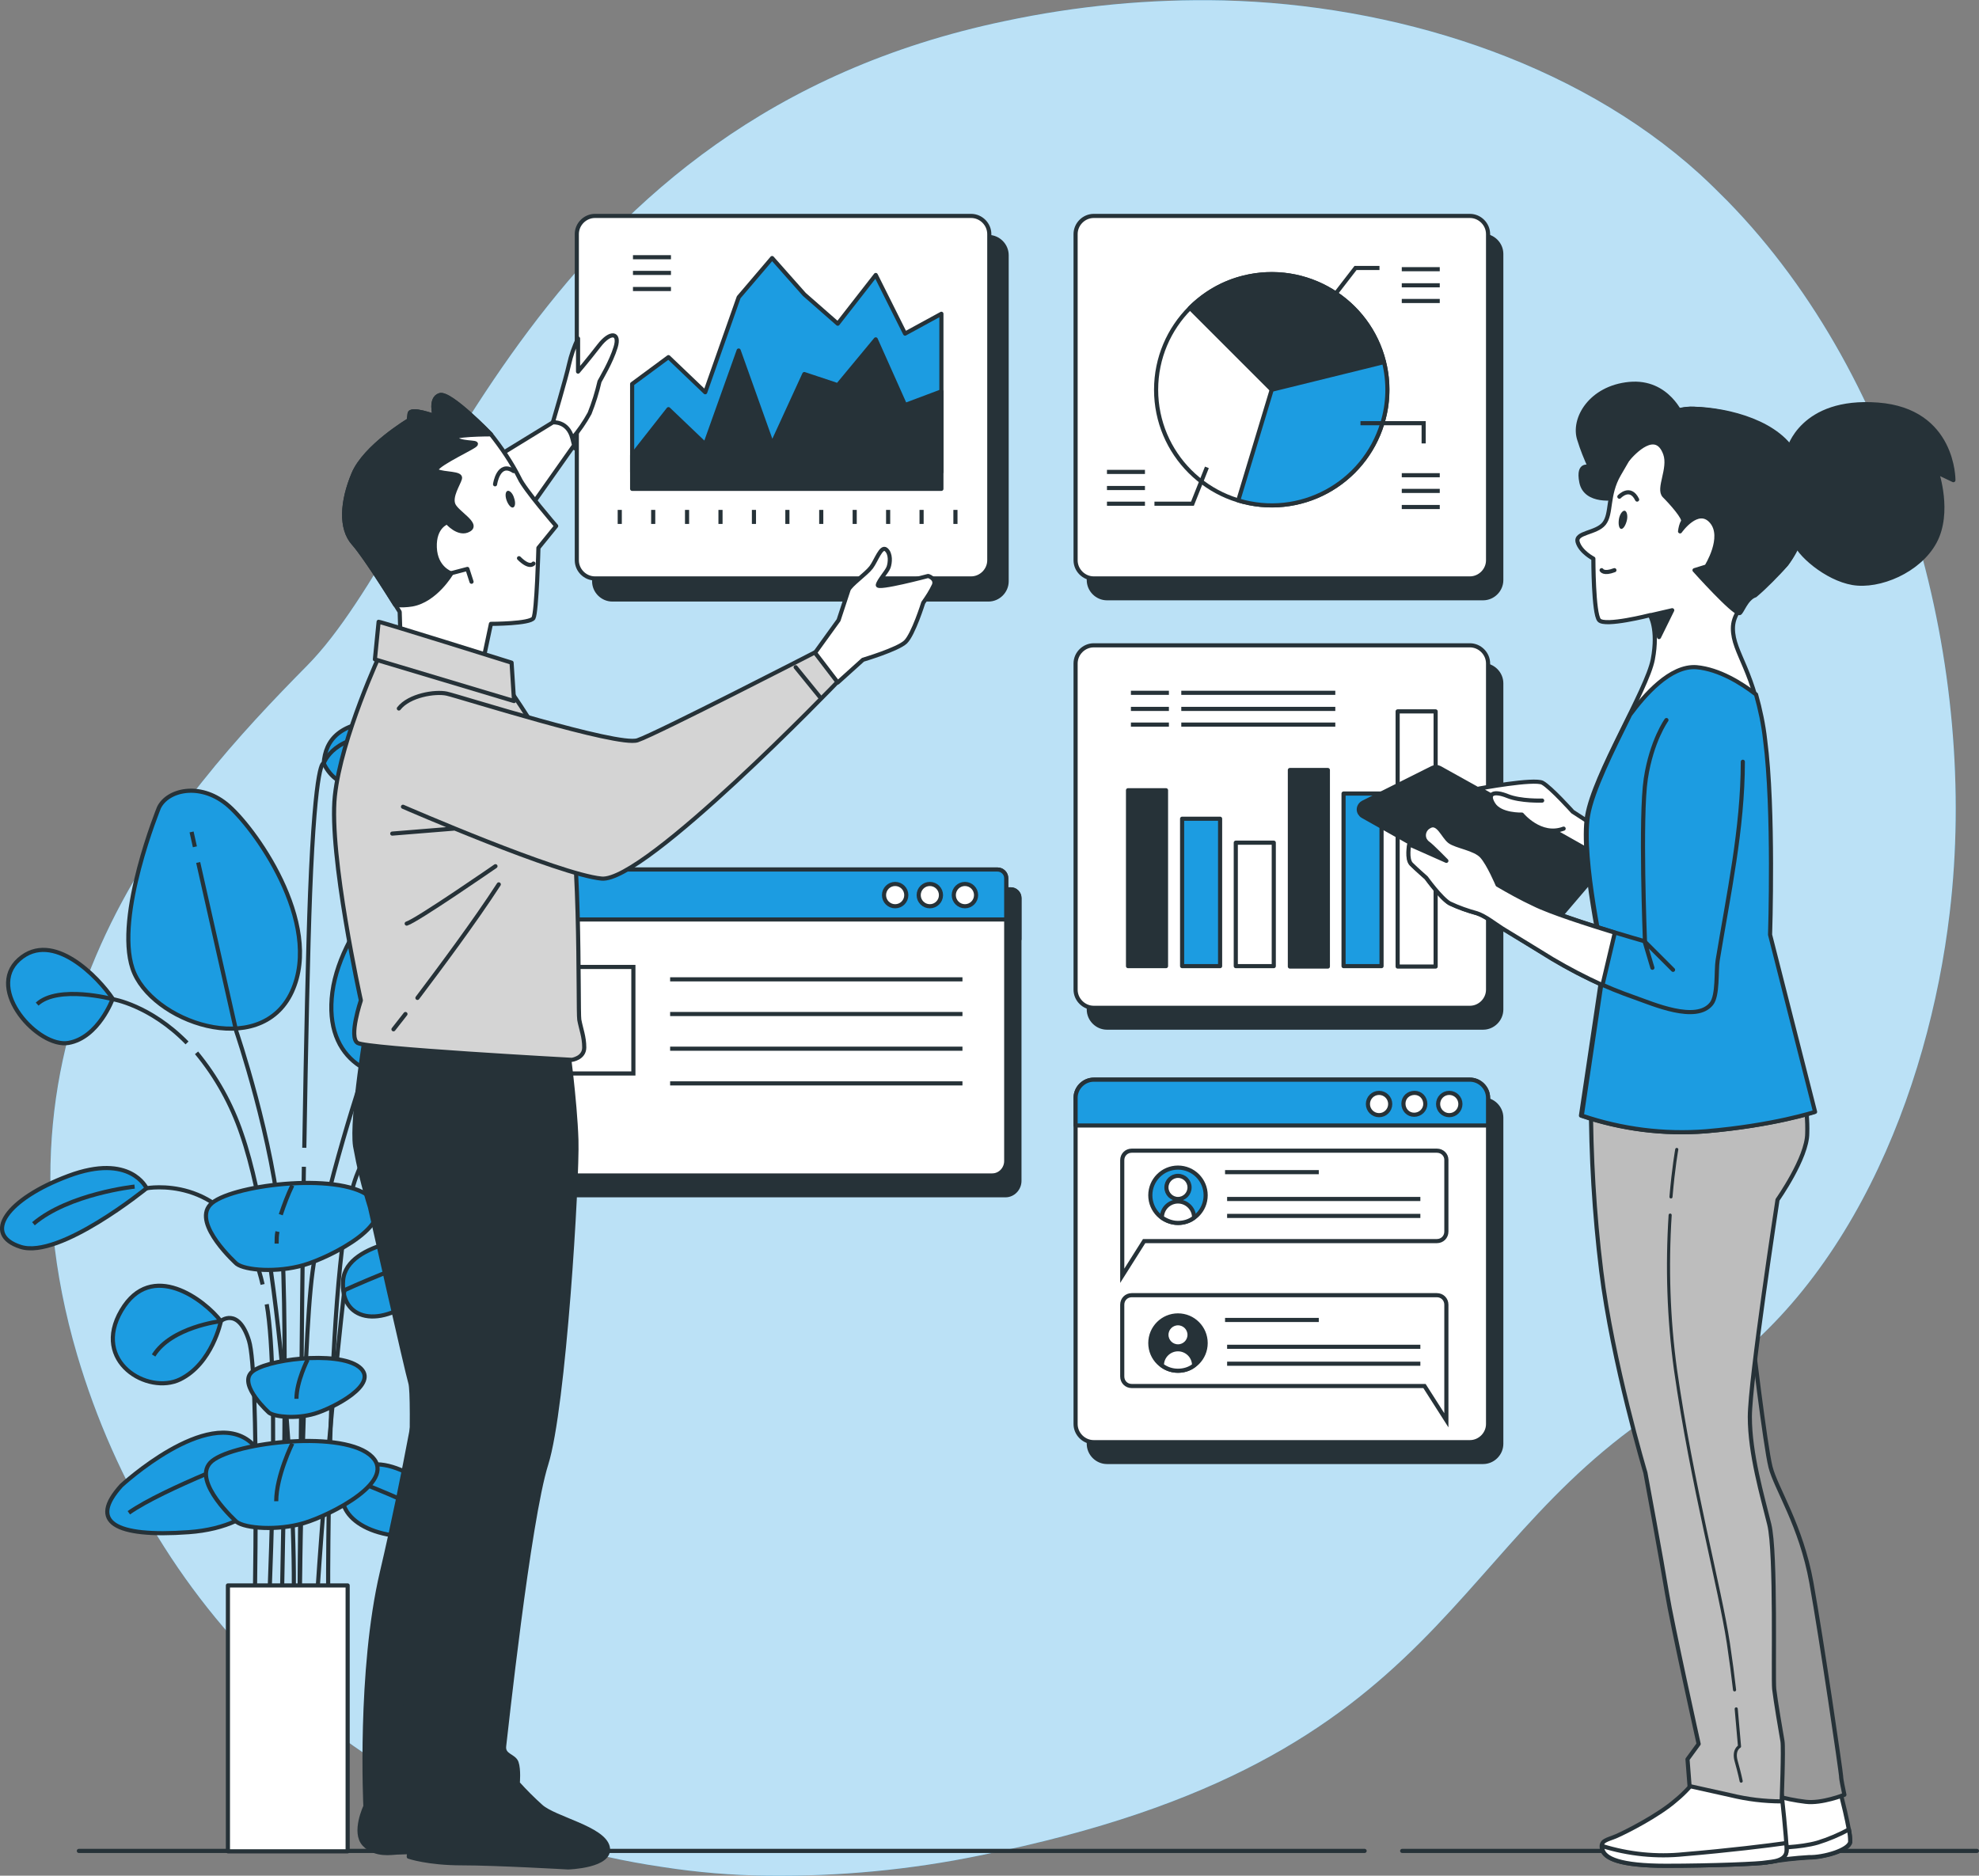 <?xml version="1.0" encoding="utf-8"?>
<!-- Generator: Adobe Illustrator 27.9.0, SVG Export Plug-In . SVG Version: 6.00 Build 0)  -->
<svg version="1.0" id="Layer_1" xmlns="http://www.w3.org/2000/svg" xmlns:xlink="http://www.w3.org/1999/xlink" x="0px" y="0px"
	 viewBox="0 0 479.3 454.3" style="enable-background:new 0 0 479.3 454.3;" xml:space="preserve">
<rect x="0" y="0" width="479.3" height="454.3" fill="#808080" stroke="none"/>
<style type="text/css">
	.st0{fill:#1C9CE1;}
	.st1{opacity:0.7;fill:#FFFFFF;enable-background:new    ;}
	.st2{fill:none;stroke:#263238;stroke-linecap:round;stroke-linejoin:round;}
	.st3{fill:#1C9CE1;stroke:#263238;stroke-linecap:round;stroke-linejoin:round;}
	.st4{fill:none;stroke:#263238;stroke-miterlimit:10;}
	.st5{fill:#92E3A9;stroke:#263238;stroke-linecap:round;stroke-linejoin:round;}
	.st6{fill:#FFFFFF;stroke:#263238;stroke-linecap:round;stroke-linejoin:round;}
	.st7{fill:#263238;stroke:#263238;stroke-linecap:round;stroke-linejoin:round;}
	.st8{fill:#263238;stroke:#263238;stroke-miterlimit:10;}
	.st9{fill:#999999;stroke:#263238;stroke-linecap:round;stroke-linejoin:round;}
	.st10{fill:#BDBDBD;stroke:#263238;stroke-linecap:round;stroke-linejoin:round;}
	.st11{fill:none;stroke:#263238;stroke-width:0.75;stroke-linecap:round;stroke-linejoin:round;}
	.st12{fill:#263238;}
	.st13{fill:#D4D4D4;stroke:#263238;stroke-linecap:round;stroke-linejoin:round;}
</style>
<g id="Layer_2_00000115510225772763457040000017836150664923898000_">
	<g id="Background_Simple">
		<path class="st0" d="M472.2,221.1c-5.1,43.2-24.8,93.4-64.2,116.5c-59.5,34.9-54.5,88.5-170.7,111.8c-16.9,3.5-34.2,5.1-51.5,4.9
			c-8.5-0.1-16.9-0.8-25.3-2.1C86.7,441.4,37,390.1,18.7,328.2c-24-81.5,23.9-134.8,55.7-167s55-132.3,169-156.1
			c17.4-3.7,35.2-5.4,52.9-5c40.6,1,84.8,14.3,115.4,42.1c2.3,2.1,4.5,4.3,6.7,6.5C461.1,92.4,479.2,162.2,472.2,221.1z"/>
		<path class="st1" d="M472.2,221.1c-5.1,43.2-24.8,93.4-64.2,116.5c-59.5,34.9-54.5,88.5-170.7,111.8c-16.9,3.5-34.2,5.1-51.5,4.9
			c-8.5-0.1-16.9-0.8-25.3-2.1C86.7,441.4,37,390.1,18.7,328.2c-24-81.5,23.9-134.8,55.7-167s55-132.3,169-156.1
			c17.4-3.7,35.2-5.4,52.9-5c40.6,1,84.8,14.3,115.4,42.1c2.3,2.1,4.5,4.3,6.7,6.5C461.1,92.4,479.2,162.2,472.2,221.1z"/>
	</g>
	<g id="Floor">
		<line class="st2" x1="339.6" y1="448.3" x2="478.8" y2="448.3"/>
		<line class="st2" x1="19.1" y1="448.3" x2="330.5" y2="448.3"/>
	</g>
	<g id="Plant">
		<path class="st3" d="M27.3,241.9c0,0-3.4,9.4-10.7,10.7s-20.2-12.9-12-20.2S23.9,236.8,27.3,241.9z"/>
		<path class="st3" d="M38.5,195.6c0,0-10.7,26.2-6.4,39s30.9,22.3,38.6,5.6s-9.4-40.3-15.9-45.5S40.6,191.3,38.5,195.6z"/>
		<path class="st3" d="M101.1,206.8c0,0-18.4,16.7-20.6,33.5s10.3,22.7,23.2,20.6s19.3-34.7,15.4-49.7S101.1,206.8,101.1,206.8z"/>
		<path class="st3" d="M104.5,299.4c0,0-20.6,0.9-21.4,10.7s9,12,18.9,3.4S113.1,299.8,104.5,299.4z"/>
		<path class="st4" d="M83.4,312.5c0,0,16.2-7.4,23.5-8.7"/>
		<path class="st3" d="M109.1,364c0,0-15.1-14-22.7-7.7s-2.2,14.9,10.9,15.8S114.9,370.4,109.1,364z"/>
		<path class="st4" d="M85,358.2c0,0,16.7,6.3,22.8,10.5"/>
		<path class="st3" d="M29.4,359.8c0,0,20.9-19.3,31.3-10.5s3,20.5-15,21.8S21.4,368.6,29.4,359.8z"/>
		<path class="st4" d="M62.6,351.9c0,0-23,8.6-31.4,14.5"/>
		<path class="st3" d="M53.5,320c0,0-2.1,10.3-9.9,14.1s-21.5-4.3-14.2-16.7S49.6,314.9,53.5,320z"/>
		<path class="st3" d="M35.5,287.8c0,0-3.9-8.6-18.9-3S-4.4,299,5,302S35.5,287.8,35.5,287.8z"/>
		<path class="st4" d="M32.6,287.4c0,0-15.9,1.7-24.5,9"/>
		<path class="st3" d="M78.4,184.9c0,0,2.6,6,7.7,4.7s6.4-9,14.6-6.9s15,11.6,15,7.3s-10.3-15.4-21.9-15.4S78.8,179.3,78.4,184.9z"
			/>
		<path class="st4" d="M35.5,287.8c0,0,18.5-3.5,26.2,17c0.8,2.1,1.4,4.1,1.9,6.3"/>
		<path class="st5" d="M112.6,268c0,0,3.9-8.6,18.9-3s21,14.2,11.6,17.2S112.6,268,112.6,268z"/>
		<path class="st4" d="M116,268.5c0,0,15.5-0.9,22.8,8.2"/>
		<path class="st4" d="M112.6,268c-4.3-0.6-8.8,0-12.8,1.7"/>
		<path class="st4" d="M45.3,252.6c-9-9.2-18-10.6-18-10.6s-13.2-3.5-18.3,1.2"/>
		<line class="st4" x1="47.2" y1="205.1" x2="46.4" y2="201.5"/>
		<path class="st4" d="M68.1,394.7c0,0,1.9-73.9,0-96.3s-10.9-48.7-10.9-48.7L48,208.9"/>
		<line class="st4" x1="106.2" y1="220.9" x2="107.8" y2="217.4"/>
		<path class="st4" d="M72.5,394.6c0,0,0.6-67.4,3.2-86.6s12.8-49.4,12.8-49.4l15.7-33.6"/>
		<path class="st4" d="M83.4,312.5c0,0-4.5,38.6-7.1,82.2"/>
		<path class="st4" d="M61.6,394.6c0,0,1.3-61.6-1.3-69.9s-6.9-4.7-6.9-4.7s-11.9,1.4-16.2,8.3"/>
		<path class="st4" d="M64.6,315.9c3.3,18.8,0.3,78.8,0.3,78.8"/>
		<path class="st4" d="M96.1,271.7c-3.7,2.5-7.3,6.6-9.8,13.2c-7.7,20.5-6.8,109.8-6.8,109.8"/>
		<path class="st4" d="M47.6,255c4.8,5.8,8.5,12.5,10.9,19.6c10.3,29.5,14.1,105.9,12.2,120"/>
		<path class="st4" d="M73.6,282.6c-0.6,37.2-1.1,112-1.1,112"/>
		<path class="st4" d="M73.7,278c0.4-24.6,0.9-48.7,1.4-61.6c1.3-33.3,3.3-31.5,3.3-31.5s2.4-7.5,15.7-6.6"/>
		<path class="st3" d="M57.3,306.1c0,0-10.7-9.6-6.4-14.3s30.9-8.1,38.6-2s-9.4,14.7-15.9,16.6S59.4,307.7,57.3,306.1z"/>
		<path class="st4" d="M67.2,298.3c-0.2,0.9-0.2,1.9-0.2,2.9"/>
		<path class="st4" d="M70.8,287.1c-1.1,2.3-2,4.7-2.8,7.1"/>
		<path class="st3" d="M57.3,368.6c0,0-10.7-9.6-6.4-14.3s30.9-8.1,38.6-2S80,367,73.6,368.9S59.4,370.2,57.3,368.6z"/>
		<path class="st4" d="M70.8,349.6c0,0-3.9,7.9-3.9,14"/>
		<path class="st3" d="M65.2,342.2c0,0-7.3-6.5-4.4-9.7s21-5.5,26.2-1.4s-6.4,10-10.8,11.3S66.7,343.2,65.2,342.2z"/>
		<path class="st4" d="M74.5,329.3c0,0-2.7,5.3-2.7,9.5"/>
		<rect x="55.2" y="384" class="st6" width="29" height="64.4"/>
	</g>
	<g id="Tab_2">
		<path class="st7" d="M268.1,266.3h91.1c2.4,0,4.4,2,4.4,4.4v79c0,2.4-2,4.4-4.4,4.4h-91.1c-2.4,0-4.4-2-4.4-4.4v-79
			C263.7,268.2,265.7,266.3,268.1,266.3z"/>
		<path class="st6" d="M264.9,261.5H356c2.4,0,4.4,2,4.4,4.4v79c0,2.4-2,4.4-4.4,4.4h-91.1c-2.4,0-4.4-2-4.4-4.4v-79
			C260.5,263.5,262.5,261.5,264.9,261.5z"/>
		<path class="st3" d="M360.4,272.6v-6.7c0-2.4-2-4.4-4.4-4.4h-91.1c-2.4,0-4.4,2-4.4,4.4v6.7H360.4z"/>
		<circle class="st6" cx="334" cy="267.4" r="2.7"/>
		<path class="st6" d="M345.2,267.4c0-1.5-1.1-2.7-2.6-2.7c-1.5,0-2.7,1.1-2.7,2.6c0,1.5,1.1,2.7,2.6,2.7c0,0,0,0,0,0
			C344,270,345.2,268.8,345.2,267.4z"/>
		<circle class="st6" cx="351" cy="267.4" r="2.7"/>
		<path class="st4" d="M348,278.7h-73.9c-1.3,0-2.3,1-2.3,2.3v28l5.3-8.4H348c1.3,0,2.3-1,2.3-2.3c0,0,0,0,0,0v-17.4
			C350.3,279.7,349.3,278.7,348,278.7C348,278.7,348,278.7,348,278.7z"/>
		<path class="st4" d="M274.1,313.7H348c1.3,0,2.3,1,2.3,2.3c0,0,0,0,0,0v28l-5.3-8.3h-70.9c-1.3,0-2.3-1-2.3-2.3V316
			C271.8,314.7,272.8,313.7,274.1,313.7z"/>
		<circle class="st3" cx="285.3" cy="289.5" r="6.7"/>
		<circle class="st6" cx="285.3" cy="287.6" r="2.8"/>
		<path class="st6" d="M285.3,296.2c1.4,0,2.8-0.4,3.9-1.3c0-2.2-1.8-3.9-3.9-3.9c-2.1,0-3.9,1.7-3.9,3.9
			C282.6,295.7,283.9,296.2,285.3,296.2z"/>
		<line class="st4" x1="296.7" y1="283.9" x2="319.4" y2="283.9"/>
		<line class="st4" x1="297.2" y1="290.4" x2="344" y2="290.4"/>
		<line class="st4" x1="297.2" y1="294.5" x2="344" y2="294.5"/>
		<circle class="st7" cx="285.3" cy="325.3" r="6.7"/>
		<circle class="st6" cx="285.3" cy="323.3" r="2.8"/>
		<path class="st6" d="M285.3,332c1.4,0,2.8-0.4,3.9-1.3c0-2.2-1.8-3.9-3.9-3.9c-2.1,0-3.9,1.7-3.9,3.9
			C282.6,331.6,283.9,332,285.3,332z"/>
		<line class="st4" x1="296.7" y1="319.7" x2="319.4" y2="319.7"/>
		<line class="st4" x1="297.2" y1="326.2" x2="344" y2="326.2"/>
		<line class="st4" x1="297.2" y1="330.3" x2="344" y2="330.3"/>
	</g>
	<g id="Tab_1">
		<path class="st7" d="M117.5,215.4h127.3c1.1,0,2.1,0.9,2.1,2.1v68.5c0,1.9-1.5,3.5-3.4,3.5c0,0,0,0,0,0H118.9
			c-1.9,0-3.4-1.5-3.4-3.5l0,0v-68.5C115.4,216.3,116.4,215.4,117.5,215.4z"/>
		<path class="st7" d="M117.5,215.4h127.3c1.1,0,2.1,0.9,2.1,2.1v10l0,0H115.4l0,0v-10C115.4,216.3,116.4,215.4,117.5,215.4z"/>
		<circle class="st7" cx="219.9" cy="221.6" r="2.7"/>
		<circle class="st7" cx="228.4" cy="221.6" r="2.7"/>
		<circle class="st7" cx="236.9" cy="221.6" r="2.7"/>
		<rect x="129.5" y="239" class="st8" width="27" height="25.8"/>
		<line class="st4" x1="165.5" y1="242" x2="236.3" y2="242"/>
		<line class="st4" x1="165.5" y1="250.4" x2="236.3" y2="250.4"/>
		<line class="st4" x1="165.5" y1="258.8" x2="236.3" y2="258.8"/>
		<line class="st4" x1="165.5" y1="267.2" x2="236.3" y2="267.2"/>
		<path class="st6" d="M114.3,210.6h127.3c1.1,0,2.1,0.9,2.1,2.1v68.5c0,1.9-1.5,3.5-3.4,3.5c0,0,0,0,0,0H115.7
			c-1.9,0-3.4-1.5-3.4-3.5l0,0v-68.5C112.3,211.5,113.2,210.6,114.3,210.6z"/>
		<path class="st3" d="M114.3,210.6h127.3c1.1,0,2.1,0.9,2.1,2.1v10l0,0H112.3l0,0v-10C112.3,211.5,113.2,210.6,114.3,210.6z"/>
		<circle class="st6" cx="216.8" cy="216.8" r="2.7"/>
		<circle class="st6" cx="225.2" cy="216.8" r="2.7"/>
		<circle class="st6" cx="233.7" cy="216.8" r="2.7"/>
		<rect x="126.4" y="234.2" class="st4" width="27" height="25.8"/>
		<line class="st4" x1="162.3" y1="237.2" x2="233.1" y2="237.2"/>
		<line class="st4" x1="162.3" y1="245.6" x2="233.1" y2="245.6"/>
		<line class="st4" x1="162.3" y1="254" x2="233.1" y2="254"/>
		<line class="st4" x1="162.3" y1="262.4" x2="233.1" y2="262.4"/>
	</g>
	<g id="Chart_3">
		<path class="st7" d="M268.1,161.1h91.1c2.4,0,4.4,2,4.4,4.4v79c0,2.4-2,4.4-4.4,4.4h-91.1c-2.4,0-4.4-2-4.4-4.4v-79
			C263.7,163,265.7,161.1,268.1,161.1z"/>
		<path class="st6" d="M264.9,156.3H356c2.4,0,4.4,2,4.4,4.4v79c0,2.4-2,4.4-4.4,4.4h-91.1c-2.4,0-4.4-2-4.4-4.4v-79
			C260.5,158.3,262.5,156.3,264.9,156.3z"/>
		<rect x="273.2" y="191.4" class="st7" width="9.2" height="42.6"/>
		<rect x="286.3" y="198.3" class="st3" width="9.2" height="35.7"/>
		<rect x="299.3" y="204.1" class="st6" width="9.2" height="29.9"/>
		<rect x="312.4" y="186.5" class="st7" width="9.2" height="47.6"/>
		<rect x="325.4" y="192.2" class="st3" width="9.2" height="41.8"/>
		<rect x="338.5" y="172.3" class="st6" width="9.2" height="61.8"/>
		<line class="st4" x1="273.9" y1="167.8" x2="283.1" y2="167.8"/>
		<line class="st4" x1="273.9" y1="171.7" x2="283.1" y2="171.7"/>
		<line class="st4" x1="273.9" y1="175.5" x2="283.1" y2="175.5"/>
		<line class="st4" x1="286.1" y1="167.8" x2="323.4" y2="167.8"/>
		<line class="st4" x1="286.1" y1="171.7" x2="323.4" y2="171.7"/>
		<line class="st4" x1="286.1" y1="175.5" x2="323.4" y2="175.5"/>
	</g>
	<g id="Chart_2">
		<path class="st7" d="M268.1,57.1h91.1c2.4,0,4.4,2,4.4,4.4v79c0,2.4-2,4.4-4.4,4.4h-91.1c-2.4,0-4.4-2-4.4-4.4v-79
			C263.7,59,265.7,57.1,268.1,57.1z"/>
		<path class="st6" d="M264.9,52.3H356c2.4,0,4.4,2,4.4,4.4v79c0,2.4-2,4.4-4.4,4.4h-91.1c-2.4,0-4.4-2-4.4-4.4v-79
			C260.5,54.3,262.5,52.3,264.9,52.3z"/>
		<circle class="st6" cx="308" cy="94.4" r="28"/>
		<path class="st7" d="M335.2,87.7c-3.7-15-18.9-24.2-33.9-20.5c-5,1.2-9.5,3.8-13.1,7.4L308,94.4L335.2,87.7z"/>
		<path class="st3" d="M335.2,87.7L308,94.4l-8.1,26.8c14.8,4.5,30.4-3.9,34.9-18.7C336.3,97.7,336.4,92.5,335.2,87.7L335.2,87.7z"
			/>
		<polyline class="st4" points="319.1,76.8 328.3,64.9 334.1,64.9 		"/>
		<line class="st4" x1="339.5" y1="65.2" x2="348.7" y2="65.2"/>
		<line class="st4" x1="339.5" y1="69.1" x2="348.7" y2="69.1"/>
		<line class="st4" x1="339.5" y1="72.9" x2="348.7" y2="72.9"/>
		<line class="st4" x1="339.5" y1="115.1" x2="348.7" y2="115.1"/>
		<line class="st4" x1="339.5" y1="118.9" x2="348.7" y2="118.9"/>
		<line class="st4" x1="339.5" y1="122.8" x2="348.7" y2="122.8"/>
		<line class="st4" x1="268.1" y1="114.3" x2="277.3" y2="114.3"/>
		<line class="st4" x1="268.1" y1="118.2" x2="277.3" y2="118.2"/>
		<line class="st4" x1="268.1" y1="122" x2="277.3" y2="122"/>
		<polyline class="st4" points="292.3,113.2 288.8,122 279.6,122 		"/>
		<polyline class="st4" points="329.5,102.5 344.8,102.5 344.8,107.4 		"/>
	</g>
	<g id="Chart_1">
		<path class="st7" d="M148.3,57.4h91.1c2.4,0,4.4,2,4.4,4.4v79c0,2.4-2,4.4-4.4,4.4h-91.1c-2.4,0-4.4-2-4.4-4.4v-79
			C144,59.4,145.9,57.4,148.3,57.4z"/>
		<path class="st6" d="M144.1,52.3h91.1c2.4,0,4.4,2,4.4,4.4v79c0,2.4-2,4.4-4.4,4.4h-91.1c-2.4,0-4.4-2-4.4-4.4v-79
			C139.7,54.3,141.7,52.3,144.1,52.3z"/>
		<line class="st4" x1="150.1" y1="123.5" x2="150.1" y2="126.9"/>
		<line class="st4" x1="158.2" y1="123.5" x2="158.2" y2="126.9"/>
		<line class="st4" x1="166.4" y1="123.5" x2="166.4" y2="126.9"/>
		<line class="st4" x1="174.5" y1="123.5" x2="174.5" y2="126.9"/>
		<line class="st4" x1="182.6" y1="123.5" x2="182.6" y2="126.9"/>
		<line class="st4" x1="190.7" y1="123.5" x2="190.7" y2="126.9"/>
		<line class="st4" x1="198.9" y1="123.5" x2="198.9" y2="126.9"/>
		<line class="st4" x1="207" y1="123.5" x2="207" y2="126.9"/>
		<line class="st4" x1="215.1" y1="123.5" x2="215.1" y2="126.9"/>
		<line class="st4" x1="223.2" y1="123.5" x2="223.2" y2="126.9"/>
		<line class="st4" x1="231.4" y1="123.5" x2="231.4" y2="126.9"/>
		<polygon class="st3" points="228,76 219.2,80.8 212.1,66.6 202.9,78.4 194.8,71.3 187,62.5 178.9,72 170.8,95 161.9,86.5 
			153.1,93 153.1,114.3 228,114.3 		"/>
		<line class="st4" x1="153.3" y1="62.3" x2="162.5" y2="62.3"/>
		<line class="st4" x1="153.3" y1="66.1" x2="162.5" y2="66.1"/>
		<line class="st4" x1="153.3" y1="70" x2="162.5" y2="70"/>
		<polygon class="st7" points="228,94.8 219.2,98.1 212.1,82.2 202.9,93.3 194.8,90.6 187,107.6 178.9,84.9 170.8,107.6 161.9,99.1 
			153.1,110.3 153.1,118.4 228,118.4 		"/>
	</g>
	<g id="Character_2">
		<path class="st7" d="M407.4,100.9c0,0-3.4-8.8-12.8-7.9s-13.8,8.5-12.1,13.5c0.7,2.3,1.6,4.5,2.6,6.7c0,0-3.1-1.4-2.1,3.6
			s8.1,4,9.2,3.6S398.6,106.6,407.4,100.9z"/>
		<path class="st7" d="M346.9,186l-16.8,8.4c-0.9,0.5-1.3,1.6-0.8,2.5c0.2,0.3,0.4,0.6,0.8,0.8l44.9,25.3c0.8,0.4,1.8,0.3,2.3-0.4
			l10.5-12.3c0.7-0.8,0.6-2-0.2-2.6c-0.1-0.1-0.2-0.2-0.3-0.2L348.7,186C348.1,185.7,347.5,185.7,346.9,186z"/>
		<path class="st6" d="M388,201.2l-7.1-4.6c0,0-5.3-5.9-7.3-7s-15.4,1.4-15.4,1.4l29.4,16.6L388,201.2z"/>
		<path class="st6" d="M373.5,193.9c0,0-5.2,0.2-8.4-1.1s-5.1-0.7-3.4,2s6.9,2.5,6.9,2.5s4.5,5.5,10.1,3.4"/>
		<path class="st6" d="M445.4,432.8c0,0,3,11.4,2.7,13.4s-6.5,3.7-9.9,3.7c-3.5,0.2-7,0.6-10.4,1.2l0.2-18.4H445.4z"/>
		<path class="st6" d="M448.1,446.1c0-1-0.1-2-0.3-3c-2.4,1.3-5,2.4-7.6,3.2c-4.2,1.2-10.2,1.3-12.4,1.2l0,3.5
			c3.4-0.6,6.9-1,10.4-1.2C441.6,449.9,447.8,448.1,448.1,446.1z"/>
		<path class="st9" d="M424.3,323.1c0,0,3.2,27,4.5,32.2s7.4,14.1,9.9,28s7.2,46.1,7.2,46.9s0.5,3,0.8,4.5c0,0-5.5,2.2-9.4,1.7
			c-2.5-0.3-5-0.8-7.4-1.5c0,0,1.7-10.7-2-29.8s-7.4-38.9-9.7-52.8S424.3,323.1,424.3,323.1z"/>
		<path class="st6" d="M411.6,429.8c-1.6,2.3-3.5,4.4-5.7,6.2c-4.2,3.7-12.1,7.7-14.4,8.7s-4,1-3.5,3.2s4.2,4,15.4,4
			s23.1-0.5,24.3-0.8s5-0.2,5-3s-1.2-13.6-1.2-13.6L411.6,429.8z"/>
		<path class="st6" d="M427.7,451.1c1.2-0.2,5-0.2,5-3c0-0.4,0-1-0.1-1.7c-4.2,0.6-13.9,1.8-24.7,2.7c-6.7,0.7-13.5,0-19.9-2
			c0,0.3,0,0.5,0.1,0.8c0.5,2.2,4.2,4,15.4,4S426.5,451.4,427.7,451.1z"/>
		<path class="st10" d="M385.3,266.1c0,13.9,0.8,27.8,2.5,41.7c2.7,22.1,10.7,48.9,10.7,48.9s4,21.6,5.2,29s7.7,36.7,7.7,36.7
			l-2.7,3.7l0.5,6.5l9.9,2.2c4.1,1,8.2,1.5,12.4,1.5c0,0,0.5-12.9,0.2-14.6s-1.7-9.9-2-12.6s0.5-33-1.2-39.9s-4.7-17.1-4.7-26
			s6.7-52.6,6.7-52.6s7.2-10.2,7.2-16.1c0.1-3-0.2-6-0.7-8.9L385.3,266.1z"/>
		<path class="st11" d="M420.5,413.9c0.5,5.5,0.8,9.1,0.8,9.1s-1.6,0.8-0.8,3.6s1.2,4.8,1.2,4.8"/>
		<path class="st11" d="M404.5,294.3c-0.8,12.5-0.4,25.1,1.3,37.5c4,27.9,10.8,53,12.8,66.2c0.6,4,1.1,7.8,1.5,11.3"/>
		<path class="st11" d="M406.1,278.4c0,0-0.8,4.4-1.4,11.5"/>
		<path class="st7" d="M433.2,108.9c0,0,3.1-12.3,21.6-10.9s18.3,18.3,18.3,18.3l-4-1.9c0,0,3.3,9.7-0.5,16.8
			c-3.8,7.1-13.5,11.1-19.9,10s-13.3-7.1-14.2-10.4C433.5,127.4,437,115.8,433.2,108.9z"/>
		<path class="st6" d="M396.4,107.5c0,0-1.4,2.4-4.3,7.4s-1.7,9.5-3.6,11.9s-7.1,2.1-6.4,4.5s3.8,4,3.8,4s0,13.3,1.4,14.9
			s12.3-1.2,12.3-1.2s2.1,3.3,0.7,10.7s-14.2,27.8-15.9,37.9s4,35.6,4,35.6l-5.5,37c9.7,3.3,19.9,4.6,30.2,3.8
			c16.4-1.4,26.3-4.7,26.3-4.7l-10.9-42.9c0,0,1-30.4-1.2-47.2s-7.6-20.9-7.6-27s7.8-9.5,12.8-15.4c5.6-7.5,6.5-17.5,2.4-25.9
			c-3.9-8.4-16.4-11.6-24.9-11.9S396.4,107.5,396.4,107.5z"/>
		<path class="st7" d="M399.8,149l5.2-1.2l-3.2,6.5C401.3,152.5,400.7,150.7,399.8,149z"/>
		<path class="st3" d="M439.6,269.3l-10.9-42.9c0,0,1-30.4-1.2-47.2c-0.4-3.7-1.2-7.4-2.2-11c-3.5-2.7-8.9-6.1-14.4-6.6
			c-6.4-0.5-12.7,6.9-16.1,11.5c-4.2,8.5-9.2,18.4-10.2,24.5c-1.7,10.2,4,35.6,4,35.6l-5.5,37c9.7,3.3,19.9,4.6,30.1,3.8
			C429.6,272.6,439.6,269.3,439.6,269.3z"/>
		<path class="st7" d="M410.2,99c-8.5-0.2-13.8,8.5-13.8,8.5s-0.7,1.2-2.2,3.8c1.5-1.8,6.9-7.5,9.1-1.4c1.3,3.6-1.9,8.5-0.2,10.2
			s5,5.4,4.5,6.2c-0.4,0.7-0.6,1.6-0.7,2.4c0,0,4.3-6.2,7.6-2.4c3.3,3.8-1.2,10.9-1.2,10.9l-2.9,0.9c0,0,9.3,10.4,10.9,10.4
			c0.5,0,1.6-3.6,3.8-4.3c2.7-2.3,5.2-4.9,7.6-7.6c5.6-7.5,6.5-17.5,2.4-25.9C431.2,102.4,418.7,99.2,410.2,99z"/>
		<path class="st12" d="M394,126.1c-0.3,1.2-0.9,2.1-1.4,2c-0.5-0.1-0.7-1.2-0.5-2.4s0.9-2.1,1.4-2S394.3,124.9,394,126.1z"/>
		<path class="st2" d="M392.2,120.3c0,0,2.6-2.8,4.3,0.7"/>
		<path class="st2" d="M387.9,138.1c0,0,0.5,1,3.1,0"/>
		<path class="st3" d="M403.6,174.4c0,0-3.6,5-5,14.2s-0.2,39.4-0.2,39.4s-20.2-5.7-26.8-9c-3-1.4-5.9-3-8.8-4.7c0,0-2.1-5-3.8-6.9
			s-6.2-2.4-7.8-3.6s-2.8-5-5-3.6c-1.1,0.6-1.6,2-1,3.2c0.2,0.3,0.4,0.6,0.7,0.8c1,0.7,4.5,4.3,4.5,4.3l-9-4c0,0-0.7,3.6,0.5,4.8
			s3.6,3.3,3.6,3.3s3.6,5,5.7,6.2c2.1,1,4.4,1.8,6.6,2.4c2.1,0.7,4.3,2.5,6.2,3.7c4,2.4,8,4.9,12.1,7.4c6.3,3.8,12.9,6.9,19.8,9.3
			c4.3,1.5,14.9,6.2,18.6,1.5c1.6-2,1.1-8,1.5-10.5c2.6-15.9,6.1-31.9,6.1-48.1"/>
		<path class="st6" d="M391.1,225.9c-6.5-2-15.6-4.9-19.6-6.9c-3-1.4-5.9-3-8.8-4.7c0,0-2.1-5-3.8-6.9s-6.2-2.4-7.8-3.6
			s-2.8-5-5-3.6c-1.1,0.6-1.6,2-1,3.2c0.2,0.3,0.4,0.6,0.7,0.8c1,0.7,4.5,4.3,4.5,4.3l-9-4c0,0-0.7,3.6,0.5,4.8s3.6,3.3,3.6,3.3
			s3.6,5,5.7,6.2c2.1,1,4.4,1.8,6.6,2.4c2.1,0.7,4.3,2.5,6.2,3.7c4,2.4,8,4.9,12.1,7.4c3.9,2.3,7.9,4.4,12.1,6.3L391.1,225.9z"/>
		<polyline class="st2" points="405.2,234.9 398.3,228 400.2,234.4 		"/>
	</g>
	<g id="Character_1">
		<path class="st7" d="M102.4,331.3c0,0-4.3,25.7-9.9,49.5s-4,56.7-4,56.7s-3,6.3-0.3,9.2s6.9,2,7.9,2s7.9-0.3,7.9-0.3
			s5.3-31.3,7.2-59.7s0.3-71.6-1.7-69.9s-6.2,10.2-6.2,10.2L102.4,331.3z"/>
		<path class="st7" d="M88.9,247.9c0,0-3.9,23.1-2.9,29.7c0.9,5,2.1,10,3.6,14.8c0,0,8.9,39.6,9.8,42.6s0,38.2-2,53.7
			s1.3,25.7,2,30.7s0.3,21.1,0.3,21.1l-0.7,9.2c0,0,4.6,1.6,12.9,1.6s25.7,1,25.7,1s10.6-0.3,9.6-4.9s-12.9-6.9-16.2-9.9
			c-2-1.8-3.8-3.6-5.6-5.6c0,0,0.3-3.3-0.3-5s-3.3-1.6-3-4s5.9-54.7,10.2-68.3s7.6-68.9,7.3-78.5s-2.3-24.1-2.3-24.1L88.9,247.9z"/>
		<path class="st13" d="M92.3,157.9c0,0-9.7,20.7-11.2,34.9s6.3,49.5,6.3,49.5s-3,8.9-0.8,10.3s51.9,4.1,51.9,4.1s3-0.4,3-3
			c0-2.6-0.8-4.5-1.2-6.7s0.6-47.9-3.9-58S123,166.4,123,166.4L92.3,157.9z"/>
		<path class="st2" d="M101.1,241.7c5.5-7.3,13.8-18.4,19.7-27.5"/>
		<path class="st2" d="M95.3,249.3l2.9-3.7"/>
		<path class="st2" d="M120,209.8c0,0-19.1,13.2-21.5,13.9"/>
		<path class="st6" d="M133.9,102.3c0,0,3.2-10.8,3.9-14c0.5-2.2,1.2-4.3,2.2-6.3V90c0,0,2.4-2.8,5.1-6.3s5.1-3.2,4,0.4
			s-3.6,7.7-3.9,8.3c-0.6,2.6-1.4,5.2-2.4,7.7c-1.2,2.2-2.6,4.2-4.2,6.1L133.9,102.3z"/>
		<path class="st6" d="M120.7,110.4l13.2-8.1c0,0,3.6-0.4,4.7,3.8s0.4,1.8,0.4,1.8l-10.3,14.6L120.7,110.4z"/>
		<path class="st6" d="M118.9,105.2c0,0-9.9-10.3-12.4-9.5s-1.2,5.1-1.2,5.1s-5.9-2.2-6.1-0.6l-0.2,1.6c0,0-10.6,6.3-13.4,13
			s-3.2,13.2,0,16.8s11.2,16.6,11.2,16.6l0.2,6.3l20.1,5.1l1.8-8.5c0,0,9.5,0,10.3-1.4s1.2-17,1.2-17l4.3-5.3c0,0-7.7-8.9-8.9-11.6
			C123.9,112,121.5,108.5,118.9,105.2z"/>
		<path class="st2" d="M129.2,136.5c0,0-0.9,1.3-3.5-1.3"/>
		<path class="st7" d="M118.9,105.2c0,0-9.9-10.3-12.4-9.5s-1.2,5.1-1.2,5.1s-5.9-2.2-6.1-0.6l-0.2,1.6c0,0-10.6,6.3-13.4,13
			s-3.2,13.2,0,16.8c2.5,2.8,7.8,11.2,10.1,14.9c1.4,0.2,2.8,0.1,4.1-0.1c5.7-1,9.5-7.5,9.5-7.5s-3.8-1.2-4-6.3
			c-0.2-5.1,3-6.1,3-6.1s2.8,3.3,5.3,1.8c2.4-1.4-3-4.1-3.8-6.1s1.2-4.9,1.6-6.3s-3.8-1-5.5-1.8s7.1-4.9,8.9-6.1s-2-0.4-4.3-1.6
			S118.9,105.2,118.9,105.2z"/>
		<path class="st12" d="M124.5,120.6c0.4,1.1,0.3,2.1-0.2,2.3s-1.2-0.6-1.6-1.7s-0.3-2.1,0.2-2.3S124.2,119.5,124.5,120.6z"/>
		<path class="st2" d="M119.9,117.3c0,0,0.8-5.7,4.5-3.2"/>
		<polyline class="st2" points="109.4,138.8 113.2,137.8 114.2,140.9 		"/>
		<path class="st13" d="M91.7,150.6c0.6,0,32.2,9.9,32.2,9.9l0.6,9.3l-33.7-10.1L91.7,150.6z"/>
		<path class="st13" d="M97.6,195.4c0,0,37.7,16.4,48.1,17.4s57.2-47.7,57.2-47.7l-5.5-7.1c0,0-38.3,19.7-43,21.3
			S111,168.6,108.2,168s-9.1,0.4-11.6,3.6"/>
		<line class="st2" x1="109.8" y1="200.7" x2="95" y2="201.9"/>
		<line class="st2" x1="192.7" y1="161.6" x2="198.8" y2="169.1"/>
		<path class="st6" d="M197.4,158.1l5.7-7.9l2.4-7.3c0.4-1.2,4.3-3.9,5.5-5.5s2.4-5.3,3.6-4.3s1,3.2,0.6,4.3s-2.4,3.2-2.6,4.3
			s12.2-2.2,12.2-2.2s2,0.6,1.4,2.2c-0.7,1.5-1.6,2.9-2.6,4.3c0,0-2.4,7.7-4.3,9.5s-10.3,4.3-10.3,4.3l-6.1,5.5L197.4,158.1z"/>
	</g>
</g>
</svg>
